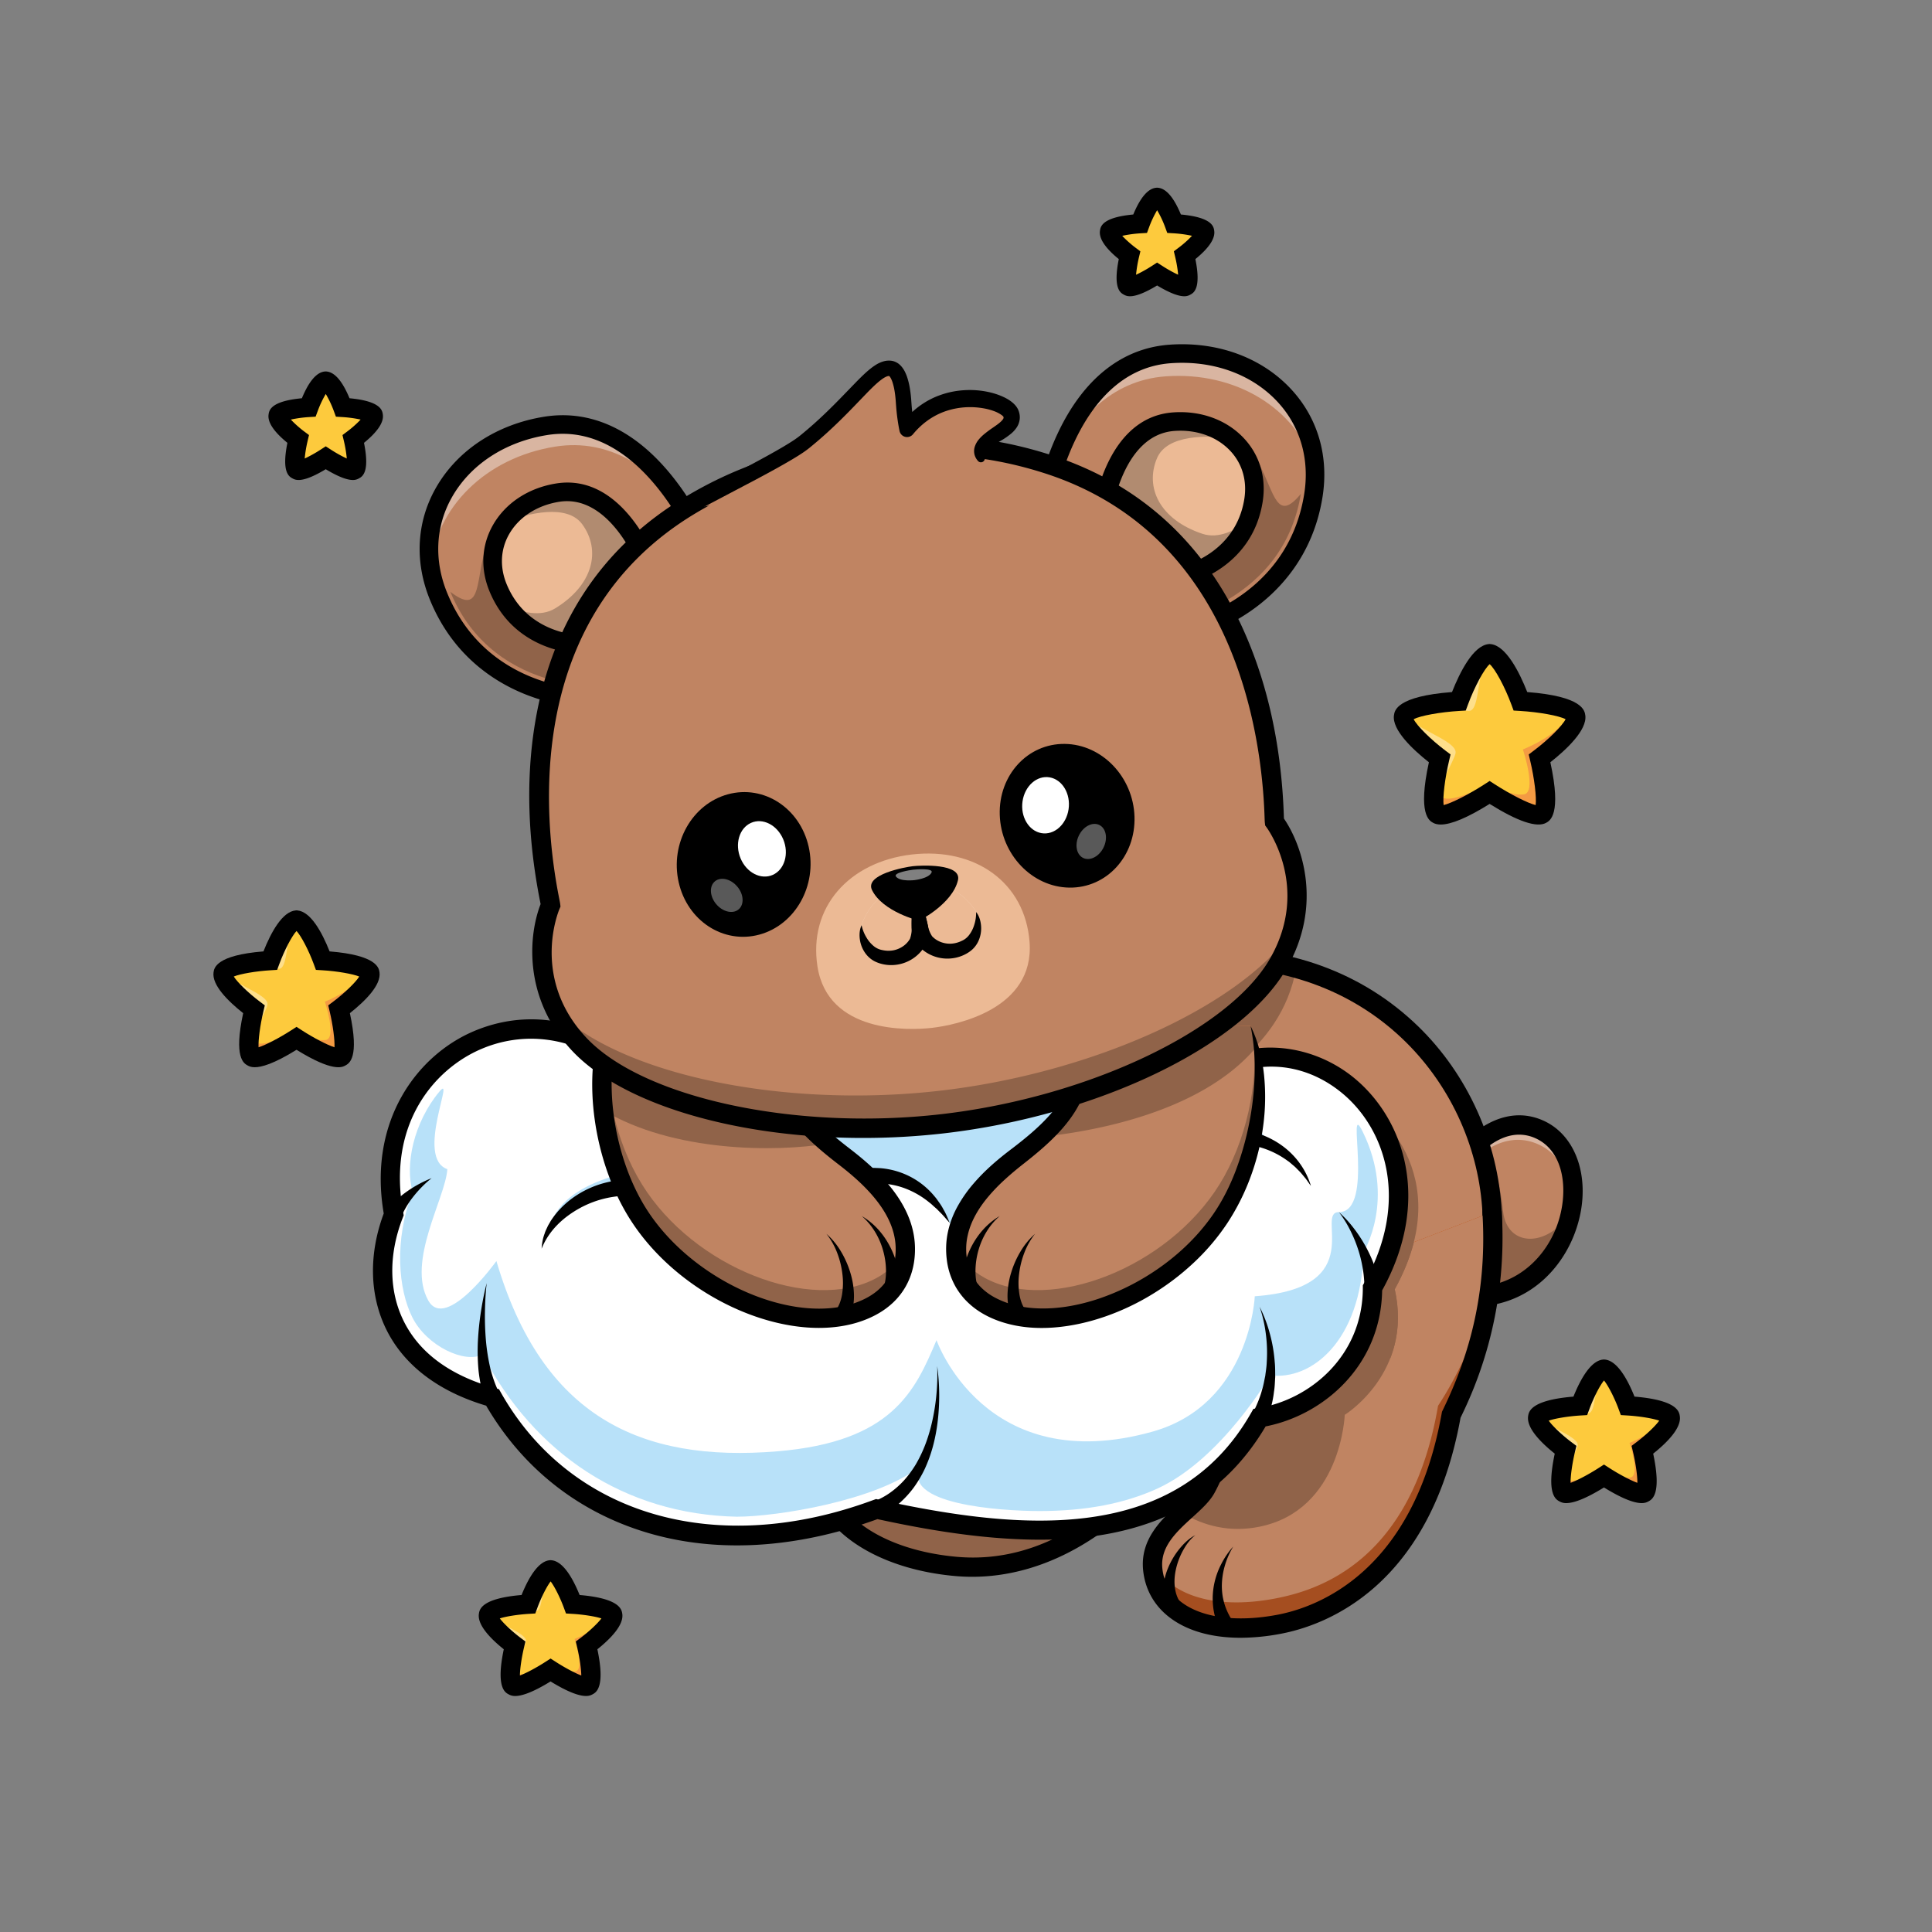 <svg id="Layer_1" data-name="Layer 1" xmlns="http://www.w3.org/2000/svg" viewBox="0 0 4000 4000"><rect x="0" y="0" width="4000" height="4000" fill="#808080" stroke="none"/><defs><style>.cls-1{fill:#906349;}.cls-2{fill:#c1612b;}.cls-3{fill:#c08462;}.cls-4{opacity:0.4;}.cls-5{fill:#fff;}.cls-6{fill:#a54e20;}.cls-7{fill:#b8e1f9;}.cls-8{fill:#f29ea8;}.cls-9{fill:#f8d8c2;}.cls-10{fill:#ecba95;}.cls-11{fill:#b18b70;}.cls-12{fill:#512717;}.cls-13{opacity:0.35;}.cls-14{opacity:0.5;}.cls-15{fill:#fdca3d;}.cls-16{fill:#f49b43;}</style></defs><path class="cls-1" d="M2654.63,2439.29c-79.77,455.62-353,832.8-675.84,803.77-224.92-20.22-342.88-163.58-247-293.24,90.16-122,228-69.89,228-69.89s135.37-190.18,228.34-386.22"/><path d="M2012.85,3264.59q-17.91,0-35.85-1.61c-138-12.41-247.14-72.2-284.82-156-24.73-55-16.39-115.06,23.48-169,79.69-107.82,194.75-91.41,235.85-81.19,30.45-44,140.29-206.75,218.47-371.6a20,20,0,0,1,36.15,17.14c-92.66,195.37-228.76,387.33-230.13,389.25l-8.94,12.57-14.43-5.46c-5-1.86-125-44.88-204.8,63.06-31.35,42.42-38,87-19.16,128.85,31.75,70.67,128.28,121.48,251.91,132.59,185.54,16.7,326.3-106.49,411.7-212.75,117.12-145.75,203.3-349.79,242.65-574.55a20,20,0,0,1,39.4,6.9c-40.49,231.29-129.59,441.79-250.87,592.71C2303.85,3184.28,2159.28,3264.59,2012.85,3264.59Z"/><path class="cls-2" d="M3027.17,2400.8s70.4-102.63,160-62.43c146,65.53,56.48,413.61-216.76,335.34-125.79-36,56.78-272.91,56.78-272.91"/><path class="cls-3" d="M3252.1,2509.64c-21.41,106.05-118.95,210.69-281.7,164.09-125.81-36,56.77-272.95,56.77-272.95a208.67,208.67,0,0,1,34.62-37.1c29.1-24.52,74.08-48.33,125.33-25.31,59.07,26.5,79.61,99.19,65,171.27"/><g class="cls-4"><path class="cls-5" d="M3254.39,2496.31c0-55.86-22.59-106-69.51-127.07-51.26-23-96.24.79-125.34,25.31a209.53,209.53,0,0,0-34.62,37.1s-82.91,107.6-98.52,188.82c-5.83-81.34,100.77-219.69,100.77-219.69a209.13,209.13,0,0,1,34.62-37.1c29.1-24.52,74.08-48.33,125.34-25.31,55.43,24.88,76.91,90.4,67.26,157.94"/></g><path class="cls-1" d="M3252.1,2509.64c-21.41,106.05-118.95,210.69-281.7,164.09-125.81-36,56.77-272.95,56.77-272.95a208.67,208.67,0,0,1,34.62-37.1c20.3,23.46,42.5,66.2,50.15,143.4,7.45,75.18,91.78,77.59,140.16,2.56"/><path d="M3048,2705.34c-25.53,0-53.21-3.84-83.08-12.4-34.73-10-48.68-32.28-54.26-49.26C2883,2559.57,2996.28,2408.18,3011,2389c27.86-40.31,101.76-106,184.33-68.91,73.59,33,101.89,132.33,65.83,231C3232.89,2628.46,3162,2705.34,3048,2705.34Zm97.21-356.15c-57.56,0-101,62.18-101.51,62.93l-.65.89c-45,58.46-110.44,169.39-94.39,218.18,2.41,7.34,7.87,17.74,27.28,23.3,136.9,39.21,219-38.58,247.69-117.12,24.47-66.94,17.14-153-44.63-180.75A81.81,81.81,0,0,0,3145.17,2349.19Zm-118,51.61h0Z"/><path class="cls-2" d="M2490.88,1982.94c366.23-12.25,584.55,253.78,598.29,526.65,9.1,180.84-67,143.4-150.36,260.24C2564,3050,2200.57,2981,2133.52,2654.31c-174.32-298-33.18-658.31,357.36-671.37"/><path class="cls-2" d="M2938.82,2769.81C2564,3049.93,2200.56,2981,2133.54,2654.29c-32.17-55-53.62-112.09-64.7-168.74-49.05-250.4,103.57-492,422-502.61,69.75-2.32,134.14,5.44,192.76,21.41,249.21,67.93,394.38,284.34,405.5,505.25,9.11,180.85-67,143.39-150.33,260.21"/><path class="cls-3" d="M2938.82,2769.81q-30.22,22.59-60.32,42.19c-216.77,141.18-424.51,166-567.15,92.45-89.5-46.12-153.37-131-177.81-250.16-32.17-55-53.62-112.09-64.7-168.74-49.05-250.4,103.57-492,422-502.61,69.75-2.32,134.14,5.44,192.76,21.41,249.21,67.93,394.38,284.34,405.5,505.25,9.11,180.85-67,143.39-150.33,260.21"/><path class="cls-1" d="M2683.65,2004.35c-31.38,176-198.48,251.71-281.23,292.12l-333.58,189.08c-49.05-250.4,103.57-492,422.06-502.61,69.74-2.32,134.13,5.44,192.75,21.41"/><path d="M2489.26,2964.75c-53.87,0-104.54-8.71-150.2-26.07-116.29-44.2-195.9-142.55-224.45-277.12-91.61-158.51-99.94-336.95-22.16-478,75.12-136.22,216.39-214.58,397.76-220.65,176.37-6,330.64,50.14,445.93,162,102.69,99.68,165.75,239.49,173,383.59,6.19,123-25.62,154.74-78,196.27-23,18.25-49.13,38.93-76,76.58l-1.81,2.54-2.5,1.87c-109.49,81.82-220,136.49-328.5,162.48C2576.55,2959.29,2531.9,2964.75,2489.26,2964.75Zm2.29-961.82h0c-166.73,5.58-296,76.6-364.08,200-71.36,129.4-62.64,294.36,23.32,441.3l1.66,2.84.66,3.23c25.48,124.12,94.69,210.92,200.16,251,41.33,15.71,86.76,23.4,135,23.41,133.18,0,287.62-58.68,436.15-169.06,29.52-40.65,58.49-63.61,81.87-82.13,44.11-35,68.41-54.2,62.94-162.91C3056.35,2255.57,2849.63,1991.15,2491.55,2002.93Z"/><path class="cls-2" d="M3089.17,2509.59c13,207-51.8,352.1-84.45,419.52-60.42,338.94-265.67,416.73-357,433.9-146.66,27.56-251.47-19.91-261.09-114-8.35-81.76,85.14-122.84,109.85-166.83,40.19-71.51,85.57-254.1,78.56-374.86Z"/><path class="cls-2" d="M3089.17,2509.59c13,207-51.8,352.1-84.45,419.52-60.42,338.94-265.67,416.73-357,433.9-146.66,27.56-251.47-19.91-261.09-114-8.35-81.76,85.14-122.84,109.85-166.83,40.19-71.51,85.57-254.1,78.56-374.86Z"/><path class="cls-2" d="M3089.17,2509.59c13,207-51.8,352.1-84.45,419.52-60.42,338.94-265.67,416.73-357,433.9-146.66,27.56-251.47-19.91-261.09-114-8.35-81.76,85.14-122.84,109.85-166.83,40.19-71.51,85.57-254.1,78.56-374.86Z"/><path class="cls-3" d="M3004.7,2929.09c-60.4,338.95-265.65,416.74-357,433.93-146.63,27.55-251.46-19.91-261.09-114-5.2-51,29.18-86.15,61.82-116.07,19.68-18.06,38.72-34.19,48-50.74,40.21-71.53,85.59-254.11,78.57-374.87l352.12-135.47,162-62.29c13,207-51.77,352.11-84.45,419.49"/><path class="cls-1" d="M2887.64,2669.31c38.52,172.65-103.49,259.94-103.49,259.94s-6.9,197.13-176.43,231.63c-61.7,12.54-115-1.81-159.28-27.91,19.67-18.06,38.71-34.19,48-50.74,40.22-71.53,85.6-254.11,78.58-374.87l352.12-135.47c-7.65,30.36-20.39,62.89-39.51,97.42"/><path class="cls-1" d="M2887.64,2669.31c12.7,56.86,5.8,104.45-9.14,142.69-216.77,141.18-424.51,166-567.15,92.45l39.11-95.45s438.65-544,447.49-540.14c49.6,21.37,221.77,161.73,89.69,400.45"/><path class="cls-6" d="M3084.1,2669.31c-15.84,122.82-55.9,211.37-79.4,259.78-60.4,338.95-265.65,416.74-357,433.93-146.63,27.56-251.46-19.91-261.09-114a95.45,95.45,0,0,1-.15-18.41c29.37,70.49,125.13,103.1,252.37,79.16,91.34-17.19,283.31-76.95,338.51-399.27,42.14-64.26,80.63-147.76,106.76-241.21"/><path d="M2568.47,3390.84c-59.07,0-109.22-13.9-145.46-41-32.71-24.44-52.18-58.6-56.28-98.79-6.63-64.89,39-106.32,75.61-139.62,15.5-14.09,30.15-27.39,36.7-39.05,39.88-71,82.69-249.13,76-363.9a20,20,0,1,1,39.93-2.32c7.16,123.28-37.71,308.63-81.08,385.82-9.73,17.31-26.7,32.73-44.67,49.06-33.09,30.06-67.29,61.14-62.72,105.94,3,29.17,16.59,53,40.43,70.81,42.52,31.77,114.35,41.08,197.07,25.54,82.92-15.59,282.13-87.49,341-417.76l.48-2.72,1.21-2.49c41.13-84.93,94.44-219.79,82.49-409.54a20,20,0,0,1,39.92-2.52c13.77,218.72-59.24,373.34-85.21,427-63.88,352.49-281.67,430.24-372.52,447.32A451.22,451.22,0,0,1,2568.47,3390.84Z"/><path class="cls-5" d="M1815.25,3124.41c-355.29,131.5-654.47,17.74-795.43-231.11-223.39-62.62-259.88-237.15-204.68-379-64.4-349.58,336.59-531.76,550.59-233.6,0,0,710.69-249.66,1094.79-25,233.45-201.07,566.43,82.8,381.12,410.63,0,153.82-119.59,250.42-233.92,268.81-159.29,279.7-484.83,256.59-792.47,189.25"/><path class="cls-5" d="M2841.63,2666.36c0,153.8-119.57,250.39-233.91,268.81-159.28,279.69-484.83,256.58-792.47,189.24-355.31,131.49-654.48,17.74-795.42-231.11-223.39-62.62-259.9-237.15-204.7-379-58.44-317.19,266.28-496.53,486.79-304.37a411.31,411.31,0,0,1,63.83,70.77s710.66-249.65,1094.79-25c24.16-20.82,49.4-36.44,75-47.36,221.82-94.46,472.17,164.1,306.07,458"/><path class="cls-7" d="M2662.44,2389.9c-127.63-53-410.86,231.16-410.86,231.16s-175.25,22.71-285.33-89.26c-166.77-169.62-423,32.88-423,32.88L1140,2541.54s2.71-74.48,147-110.95c6.74-23.5-36.51-131.13,15-220.67a411.31,411.31,0,0,1,63.83,70.77s710.66-249.64,1094.79-25c24.17-20.81,49.4-36.42,75-47.35,49.08,53.15,47.7,137.72,126.87,181.52"/><path class="cls-7" d="M1526.07,3140.21c-233.5-4.83-420.32-131.39-526.92-336-35.51,19.55-115.32-16.43-145.61-77.07-28.61-57.28-38.4-158.66.86-259.59-16.42-55.3,1.82-143.26,55.34-207.54,34-40.87-50.58,137,16.45,160.63-3.84,59.55-84.77,191.21-39.43,272,36.31,64.73,141-81.8,141-81.8,94.62,321.32,297.34,417.59,581.92,393.93,237.26-19.72,284.67-124.1,329.27-230.09,0,0,100.09,286.6,447.2,189.35,202.31-56.68,211.76-280.26,211.76-280.26,240.24-17.23,123.08-174.23,174.13-174.23,75.86,0,12.89-240.29,49.17-166.71,69.44,140.85,2,249.23,2,249.23-5.31,186-109,266.17-193.16,255.38,0,0-100.68,173.92-234.19,234.65-67.55,30.71-147,46.34-243.6,46.34-81.17,0-288.76-13.93-246.2-93.21-90.8,72.39-299.27,104.93-380,104.94"/><path d="M1525.81,3199.56c-67.9,0-133.23-9.64-194.66-29-138.58-43.66-250.67-133.57-324.64-260.28C908.14,2881,837,2827,800.38,2753.71c-35.46-71-37.5-156.5-5.9-241.37-32.9-191.77,69.32-327.48,186.24-377.24,137.94-58.7,290.52-10.77,392.41,122,46.62-15.29,204-64.2,392.95-92.94,296.65-45.12,529.47-22.45,692.34,67.35,121.08-95.89,259.51-70,345.09.25,103.46,84.9,161,253.45,58.09,439.87-2.63,155.85-121.15,258.1-241.24,281.58-76.2,128.68-190.88,202.8-350.3,226.49-155.42,23.09-332-8.18-453.39-34.52C1717.17,3181.37,1619.07,3199.56,1525.81,3199.56Zm-426.33-1049a262.21,262.21,0,0,0-103.1,21.3c-95.81,40.78-195.62,154-161.58,338.76l1,5.59-2.06,5.29c-29.54,75.95-28.69,152.05,2.39,214.3,32.84,65.75,96.45,112.25,189.05,138.21l7.94,2.22,4.07,7.18c144.39,254.91,447.06,342.14,771.09,222.2l5.49-2,5.73,1.25c293.93,64.35,615.37,93.33,770.81-179.6l4.74-8.33,9.46-1.52c107.89-17.36,217.1-108.49,217.1-249.07v-5.26l2.59-4.58c95-168,45.27-318.84-46.1-393.81-91.8-75.33-211.34-72.11-304.55,8.17l-10.82,9.32-12.33-7.21c-371.63-217.39-1071,24.12-1078.07,26.58l-14.14,5-8.74-12.17C1283.63,2200.61,1192.21,2150.6,1099.48,2150.6Z"/><path class="cls-5" d="M1121.35,2585.22c24.64-121.54,264.16-217.36,380.9,18.13"/><path d="M1121.35,2585.22c.67-10.41,2.34-21.21,6.26-31.27,1.51-5.26,4.15-10,6.34-15,1.15-2.48,2.65-4.73,4-7.12s2.65-4.82,4.27-7c12.16-18.2,28.14-33.89,46.23-46.57A201.08,201.08,0,0,1,1315,2442.82l8.42.59,8.36,1.24,8.35,1.28,8.22,1.94,8.19,2.05,8,2.68,8,2.7,7.71,3.37a203.75,203.75,0,0,1,55.44,36.4c32.28,30,54.11,68.29,66.57,108.28-12.91-16.67-24.78-33.45-38.92-48.12-13.83-14.77-28.25-28.65-44.25-40-31.73-22.92-68.28-37-106.16-39.28a209.27,209.27,0,0,0-110.84,24.46c-34,18.37-65,45.65-80.73,84.8"/><path class="cls-5" d="M1609.63,2603.36c13.42-139.68,247.67-261.72,356.63-71.57"/><path d="M1609.63,2603.36c-1.57-20.22,2.7-41.12,10.56-60.47a188.29,188.29,0,0,1,33.58-53.09A218.26,218.26,0,0,1,1761.23,2424c5.25-1.23,10.56-2.24,15.83-3.34l16.1-2.1c5.44-.21,10.86-.48,16.28-.58,5.44.27,10.88.32,16.29.85a163.4,163.4,0,0,1,61.92,19,161.18,161.18,0,0,1,48.53,40.66,62.28,62.28,0,0,1,4.75,6.19l4.48,6.34a105.52,105.52,0,0,1,8,13.16c5.28,8.77,9,18.33,12.8,27.65-7-7.46-13-15.31-20.18-22.13l-5.13-5.26c-1.66-1.79-3.62-3.29-5.41-4.94-3.73-3.14-7-6.68-10.93-9.49a177.72,177.72,0,0,0-48.15-28.56c-34.14-13.57-71.6-14.44-107-5.25s-69,27.34-97.27,52.05-51.43,56.21-62.56,95.15"/><path class="cls-5" d="M2259.53,2564.68c85-225.78,371.55-286.62,454.64-109.29"/><path d="M2259.53,2564.68c11.08-48.15,35.48-94.17,70-131.62s78.7-66.72,127.88-82.87c3.08-1,6.12-2.08,9.24-3l9.41-2.43c3.15-.76,6.25-1.71,9.44-2.32l9.56-1.81c6.36-1.31,12.85-1.94,19.31-2.65a188.79,188.79,0,0,1,19.48-1.21c26-.47,52.45,2.95,77.05,12.13,24.59,9,47.28,23.27,65.17,41.8a158.83,158.83,0,0,1,38.1,64.64c-3.73-5-7.14-10.07-10.74-15-4-4.65-7.66-9.42-11.68-13.84l-6.35-6.35a67.81,67.81,0,0,0-6.42-6.15l-6.74-5.73-3.34-2.84-3.62-2.51a180.41,180.41,0,0,0-62.13-29.11c-22.1-5.72-45.16-7.15-68-5.6-5.7.59-11.42.71-17.08,1.74-5.68.82-11.37,1.52-17,2.89l-8.45,1.71c-2.82.56-5.57,1.46-8.36,2.17l-8.34,2.24c-2.78.78-5.48,1.83-8.22,2.7-43.9,14.42-84.7,38.64-119.93,69.83-35.41,31.25-64.31,69.91-88.3,113.1"/><path d="M2553.45,3201.72a161.4,161.4,0,0,0-17.66,40.26,153.29,153.29,0,0,0-6.09,42.29,142.73,142.73,0,0,0,1.73,20.76,137.83,137.83,0,0,0,5,19.85,139.48,139.48,0,0,0,18.55,35.68l-28.82,16.54a168.7,168.7,0,0,1-14-46.68,161.14,161.14,0,0,1-1.39-24.08,156.26,156.26,0,0,1,17.37-67.41,165.58,165.58,0,0,1,25.38-37.21"/><path d="M2474.72,3178.49c-11.61,9-19.78,21.15-26.5,33.62a148.15,148.15,0,0,0-14.14,39.51c-2.72,13.49-3.26,27.16-.88,39.73a72,72,0,0,0,15,32.94l-27.88,18.07a101.23,101.23,0,0,1-12-49.16c.14-16.51,4-32.15,9.85-46.46a161,161,0,0,1,23.08-39.2c9.43-11.58,20.27-22.42,33.44-29.05"/><path d="M1007.7,2656.15c-2.32,20-3.35,40-3.67,60a584.3,584.3,0,0,0,2.06,59.57,416.8,416.8,0,0,0,9.25,57.93c4.76,18.7,11.09,36.7,19.61,52.83l.14.27a16.67,16.67,0,1,1-29.48,15.56,19.39,19.39,0,0,1-.92-2.1c-7.51-20.69-11.59-41.62-13.91-62.38a436.34,436.34,0,0,1-1.3-61.79,597.79,597.79,0,0,1,6.27-60.59c3.1-20,6.9-39.8,12-59.26"/><path d="M1940.43,2828.71a453.92,453.92,0,0,1,3.41,85.7c-1.6,28.7-5.72,57.52-13.87,85.66a297.25,297.25,0,0,1-15.44,41.39,247,247,0,0,1-22.92,38.63,211,211,0,0,1-31.06,33.5c-11.65,10.11-24.72,18.47-38.32,25.89a16.64,16.64,0,1,1-16-29.21c.45-.24.91-.47,1.37-.67l.61-.26c11.93-5.13,23.66-11,34.36-18.64a183.84,183.84,0,0,0,29.63-26.31,224,224,0,0,0,23.92-32.63,278.1,278.1,0,0,0,18.08-37.07c10.28-25.77,17-53.22,21.33-81.11a450.23,450.23,0,0,0,4.85-84.87"/><path d="M2607.72,2705.18a285.82,285.82,0,0,1,21.24,55.59,310.12,310.12,0,0,1,10.26,59.41c1.09,10.11.8,20.28,1,30.53-.73,10.17-.82,20.52-2.58,30.68-2.26,20.58-8.08,40.62-14.7,60.52a16.68,16.68,0,1,1-30.83-12.55l.47-.94c8.15-16.54,16-33.67,20.63-52,2.94-9,4.29-18.36,6.33-27.67,1.16-9.42,2.8-18.89,3.11-28.48a297.4,297.4,0,0,0-1.8-57.92,281.27,281.27,0,0,0-13.09-57.22"/><path d="M2772,2509.59a228.28,228.28,0,0,1,30,32.27,292.08,292.08,0,0,1,43.55,78.47c5.47,14.26,9.25,29.15,12.58,44.26a16.71,16.71,0,1,1-32.63,7.2,17.47,17.47,0,0,1-.39-3l0-.65c-.4-13.7-1.14-27.6-3.61-41.32a262.1,262.1,0,0,0-10-41,269.27,269.27,0,0,0-16.46-39.52,224.42,224.42,0,0,0-23-36.74"/><path d="M893.66,2439.29a217.05,217.05,0,0,0-20.45,18.37A234.93,234.93,0,0,0,855.36,2478a188.44,188.44,0,0,0-14.84,21.8,158.07,158.07,0,0,0-11,22.87l-.11.27a16.82,16.82,0,0,1-31.17-12.65,17.27,17.27,0,0,1,2.55-4.31,187.09,187.09,0,0,1,20.49-22A207.34,207.34,0,0,1,844,2465.84,248.7,248.7,0,0,1,868.25,2451a219.38,219.38,0,0,1,25.41-11.7"/><path class="cls-2" d="M2589.16,2124.06c37.18,105.13,18.18,269.14-54.35,386.14-107.27,173-350.23,267.13-485.47,194.06-45.27-24.46-71.48-67.23-69.64-123.23,2.68-82.06,73.4-145.61,126.75-186.65,102.26-78.66,151.5-142.31,128-263.88"/><path class="cls-3" d="M2534.81,2510.19c-107.27,173-350.21,267.14-485.46,194.07-45.26-24.46-71.48-67.24-69.68-123.23,2.71-82,73.42-145.63,126.79-186.65,18-13.86,34.37-27.21,49-40.59,68.39-62.26,98.43-123.14,79-223.29l354.71-6.44a294.18,294.18,0,0,1,11.72,44.11c19.56,103.19-3,240.37-66.08,342"/><path class="cls-1" d="M2600.89,2168.17c-114,135.67-339.36,174.72-445.47,185.62,68.39-62.26,98.43-123.14,79-223.29l354.71-6.44a295.06,295.06,0,0,1,11.72,44.11"/><path class="cls-1" d="M2534.81,2510.19c-107.27,173-350.21,267.14-485.46,194.07-45.18-24.42-71.35-67.07-69.68-122.89,11.28,27.72,31.93,49.69,59.81,64.75,135.21,73.07,378.19-21.07,485.46-194.07,55.78-90,79.89-207.76,71.14-305.21,27.34,105,6.18,254.53-61.27,363.35"/><path d="M2589.16,2124.06c15.62,31.35,24.18,66.4,27.89,101.61a450.4,450.4,0,0,1-1.88,106.39,486.3,486.3,0,0,1-25.7,103.76,467.76,467.76,0,0,1-48.25,96.27,462.09,462.09,0,0,1-69.77,82.27,523.56,523.56,0,0,1-85.68,65.13,503.75,503.75,0,0,1-97.45,46.17c-34.11,11.83-69.78,20-106.43,22.78s-74.45-.06-110.7-12.33c-18-6.15-35.55-14.57-51.67-26.41a159.58,159.58,0,0,1-22.34-20,154.31,154.31,0,0,1-18-24.42,150.13,150.13,0,0,1-18.9-56.82,177.62,177.62,0,0,1-1.29-29.38,166.38,166.38,0,0,1,3.75-29.3,194,194,0,0,1,20.83-53.93,276.79,276.79,0,0,1,32.35-45.74c24-28,51.82-51.36,79.95-72.54,27-20.67,53.19-42.17,75.07-66.36s38.84-51.32,46.3-81.72a188.12,188.12,0,0,0,5.55-47.06,291.76,291.76,0,0,0-4.69-48.76v-.07a16.62,16.62,0,0,1,32.64-6.23,325.25,325.25,0,0,1,6.74,54.45,234.82,234.82,0,0,1-.77,28,198.89,198.89,0,0,1-12.77,55.36,197.37,197.37,0,0,1-12.1,25.78c-9.12,16.6-20.34,31.64-32.36,45.52-24.3,27.61-51.79,50.56-79.46,72.34-13.49,10.54-26.34,21.19-38.65,32.43a372.5,372.5,0,0,0-34.39,35.31c-21,24.68-37.39,52.53-43.63,82a125.58,125.58,0,0,0-2.89,22.19,137.75,137.75,0,0,0,1,22.49,108.82,108.82,0,0,0,13.52,41.22,115.22,115.22,0,0,0,12.77,17.42,119.14,119.14,0,0,0,16.31,14.62c11.79,8.77,25.85,15.59,40.52,20.78,29.46,10.31,62.08,13.23,94.53,11.12s65.08-9.24,96.51-19.85a490,490,0,0,0,90.63-41.65c57.45-33.86,108.74-79.22,146.28-134.06,18.73-27.36,33.77-57.42,45.73-88.71a610.44,610.44,0,0,0,27.71-96.89,603.22,603.22,0,0,0,11.62-100.76c.93-34-1.28-68.19-8.41-102.4"/><path d="M1993.2,2676.42c-2.89-17.62-1.4-33.67,1.67-49.15a180.64,180.64,0,0,1,15.17-43.85,167.41,167.41,0,0,1,25.43-37.63,143.61,143.61,0,0,1,34.33-28.05c-22.18,19.27-36.84,44.88-44.27,71.68a160.19,160.19,0,0,0-5.91,40.72c-.17,13.42,1.6,27,5.68,37.69Z"/><path d="M2099.18,2735.37c-10.5-17.27-13.15-35.43-13.24-52.29a169.19,169.19,0,0,1,7.71-48.68,194.24,194.24,0,0,1,19.45-43.71,151.81,151.81,0,0,1,29.82-36.12,147.41,147.41,0,0,0-22.37,39.8,181.8,181.8,0,0,0-10.65,43.48,148.39,148.39,0,0,0,.88,43.21c2.42,13.69,7.66,26.5,15.1,34.53Z"/><path class="cls-2" d="M1264.84,2124.06c-37.18,105.13-18.17,269.14,54.36,386.14,107.26,173,350.23,267.13,485.47,194.06,45.27-24.46,71.47-67.23,69.64-123.23-2.68-82.06-73.4-145.61-126.75-186.65-102.27-78.66-151.5-142.31-128-263.88"/><path class="cls-3" d="M1804.65,2704.26c-135.2,73.07-378.19-21-485.46-194.07-38.74-62.44-62.17-138.3-70-211.45-6.82-63.89-1.72-125.68,15.62-174.68l354.72,6.44c-20.77,107.48,15.32,169.7,94.66,237.06q15.57,13.2,33.33,26.82c53.38,41,124.09,104.61,126.79,186.65,1.81,56-24.37,98.77-69.68,123.23"/><path class="cls-1" d="M1714.2,2367.56c-107.82,18.37-321,17.81-465-68.82-6.82-63.89-1.71-125.68,15.62-174.68l354.72,6.44c-20.77,107.48,15.32,169.7,94.65,237.06"/><path class="cls-1" d="M1319.2,2510.19c107.26,173,350.21,267.14,485.45,194.07,45.19-24.42,71.36-67.07,69.68-122.89-11.28,27.72-31.92,49.69-59.81,64.75-135.2,73.07-378.19-21.07-485.45-194.07-55.79-90-79.9-207.76-71.15-305.21-27.33,105-6.17,254.53,61.28,363.35"/><path d="M1695.53,2749.29c-139.86,0-307.85-90.67-393.33-228.56-73.37-118.35-97-288-56.21-403.34a20,20,0,0,1,37.71,13.34c-36.5,103.18-13.92,261.78,52.5,368.93,77.46,125,233.8,209.73,359.5,209.74,36.67,0,70.71-7.21,99.46-22.74,40.24-21.73,60.7-58,59.16-105-2.4-73.51-69-133.06-119-171.46C1628,2327.61,1574.55,2258,1599.91,2126.71a20,20,0,1,1,39.27,7.58c-21.67,112.16,21.62,168.12,120.57,244.24,56.35,43.34,131.6,111.42,134.55,201.85,2,62.22-26.42,112.47-80.13,141.48C1779.53,2740.57,1738.87,2749.28,1695.53,2749.29Z"/><path d="M1828.71,2667.83c4.07-10.73,5.84-24.27,5.67-37.69a159.75,159.75,0,0,0-5.91-40.72c-7.42-26.8-22.08-52.41-44.26-71.68a144,144,0,0,1,34.33,28.05,167.74,167.74,0,0,1,25.43,37.63,181.06,181.06,0,0,1,15.17,43.85c3.06,15.48,4.56,31.53,1.67,49.14Z"/><path d="M1728.13,2715.59c7.44-8,12.68-20.84,15.1-34.53a148.75,148.75,0,0,0,.88-43.21,181.8,181.8,0,0,0-10.65-43.48,147.71,147.71,0,0,0-22.38-39.8,151.62,151.62,0,0,1,29.83,36.12,194.69,194.69,0,0,1,19.45,43.71,169.19,169.19,0,0,1,7.71,48.68c-.09,16.86-2.74,35-13.24,52.29Z"/><path class="cls-3" d="M1463.19,1146.78l-241.86,299.9s-126.07.83-226.27-87.69c-33.85-29.89-64.79-70-86.89-123.84-68-165.51,43.88-325,221.66-353.42,84.31-13.47,152.88,22.06,205.42,71.13v0c84.91,79.31,127.93,193.87,127.93,193.87"/><path class="cls-1" d="M1209.3,1419.93c-32.1-2.47-122.94-15.19-196.92-80.55-34.47-30.44-61.39-68.85-80-114.17C1055.55,1320.05,897.1,985.76,1226,1030c3,.41-16.71,390-16.71,390"/><g class="cls-4"><path class="cls-5" d="M1410.66,1045.31c-59.67-72.92-147-138.89-261.37-120.61-143.81,23-247.41,126.15-258,251.67-23.54-142.91,81.91-269.59,238.5-294.64,133.37-21.35,227.35,80.1,280.83,163.58"/></g><path d="M1221.13,1465.89c-5.19,0-62.4-.63-130.56-27.2-65-25.32-152.4-79.91-200.18-196.22C858.15,1164,862.15,1082,901.66,1011.54c44.14-78.71,126.19-132.93,225.12-148.77,97.49-15.58,190,28.09,267.52,126.34,57,72.19,85.69,147.72,86.89,150.89a19.22,19.22,0,0,1-36,13.53h0c-1.07-2.85-110-285.17-312.34-252.8-87.26,14-159.31,61.21-197.67,129.61-33.64,60-36.93,130.15-9.24,197.53,81.34,198,286.67,199.75,295.27,199.58h.06a19.22,19.22,0,0,1,.16,38.43Z"/><path class="cls-8" d="M1340.08,1167.45s-62.8-167.16-185.57-147.51c-99,15.84-161.23,104.58-123.38,196.73,48.71,118.54,174.31,117.72,174.31,117.72"/><path class="cls-9" d="M1340.09,1167.47,1227.45,1307.1l-22,27.29s-125.61.8-174.31-117.74c-37.84-92.13,24.43-180.88,123.4-196.73,34.88-5.57,64.91,3.91,90,20.38,63.37,41.43,95.55,127.17,95.55,127.17"/><path class="cls-10" d="M1340.11,1167.48l-112.68,139.63-22,27.29s-97,.63-153.5-79.62a193.85,193.85,0,0,1-20.8-38.11c-20.74-50.59-11.36-100.16,17.73-137.21,23.88-30.44,61-52.41,105.66-59.56,34.91-5.56,64.92,3.93,90,20.39,63.36,41.42,95.57,127.19,95.57,127.19"/><path class="cls-11" d="M1340.11,1167.48l-112.68,139.63-22,27.29s-97,.63-153.5-79.62c28.43,12.87,67.28,23.32,97.58,4.74,79.27-48.63,95-120.39,56.07-173.93-31.85-43.72-113.5-21.82-156.72-6.13,23.88-30.44,61-52.41,105.66-59.56,34.91-5.56,64.92,3.93,90,20.39,63.36,41.42,95.57,127.19,95.57,127.19"/><path d="M1205.29,1353.61c-8.75,0-139.57-2.21-191.94-129.64-19-46.14-16.56-94.43,6.74-136,25.85-46.09,73.74-77.82,131.38-87,136.67-21.92,203.81,152.31,206.61,159.73a19.22,19.22,0,0,1-36,13.53c-.78-2.06-59-152.18-164.54-135.3-46,7.36-83.87,32.1-103.94,67.89-17.43,31.08-19.1,67.5-4.7,102.55,43,104.55,151.59,105.81,156.44,105.81h0a19.22,19.22,0,0,1,.18,38.44Z"/><path class="cls-3" d="M2158.49,1066.73l303.69,237.08s123-27.84,200.43-136.82c26.16-36.8,47.17-82.93,56.47-140.34C2747.71,850,2602.5,720.17,2422.9,732.85c-85.16,6-143.87,56.23-183.88,116v0c-64.67,96.54-80.54,217.88-80.54,217.88"/><path class="cls-1" d="M2467.82,1275c30.71-9.71,116.27-42.73,173.46-123.2,26.65-37.47,44.14-81,52-129.37-98.41,120.36-20.08-241.2-330.34-123.4-2.86,1.09,104.9,376,104.9,376"/><g class="cls-4"><path class="cls-5" d="M2186.6,956c41.53-84.57,111.54-168.66,227.12-176.85,145.27-10.27,269.61,66.62,308.41,186.46-9.56-144.52-141.05-243.92-299.23-232.73-134.73,9.52-203.19,129.68-236.3,223.12"/></g><path d="M2462.19,1323a19.22,19.22,0,0,1-4.23-38c8.44-1.94,207.93-50.15,242.15-261.46,11.65-71.91-7.49-139.48-53.9-190.26-52.9-57.89-133.79-87.52-221.94-81.29-204.41,14.45-246.33,314.15-246.73,317.17a19.22,19.22,0,0,1-38.11-5c.44-3.37,11.24-83.45,50.32-166.69,53.19-113.31,133.35-176.87,231.81-183.83,100-7.07,192.16,27.09,253,93.7,54.49,59.63,77,138.59,63.47,222.34-20.11,124.12-92.86,197.16-150.35,236.57-61.94,42.47-118.87,55.69-121.26,56.23A19.53,19.53,0,0,1,2462.19,1323Z"/><path class="cls-8" d="M2283.08,1058.88s23.17-177.07,147.19-185.83c100-7.06,180.79,65.2,164.86,163.54-20.49,126.51-143,154.26-143,154.26"/><path class="cls-9" d="M2283.08,1058.9l141.42,110.38,27.64,21.57s122.51-27.77,143-154.28c15.92-98.32-64.9-170.59-164.88-163.54-35.23,2.51-62.32,18.56-83,40.31-52.3,54.75-64.15,145.56-64.15,145.56"/><path class="cls-10" d="M2283.06,1058.92l141.47,110.36,27.62,21.57s94.57-21.42,131.4-112.42a194.57,194.57,0,0,0,11.6-41.84c8.7-54-11.71-100.12-48.45-129.59-30.18-24.22-71.34-37.16-116.44-34-35.25,2.53-62.32,18.59-83,40.32-52.28,54.74-64.16,145.59-64.16,145.59"/><path class="cls-11" d="M2283.06,1058.92l141.47,110.36,27.62,21.57s94.57-21.42,131.4-112.42c-24.76,19-60.22,38-93.94,26.79-88.26-29.34-119.9-95.65-94.14-156.63,21.08-49.82,105.57-47,151.23-41.59-30.18-24.22-71.34-37.16-116.44-34-35.25,2.53-62.32,18.59-83,40.32-52.28,54.74-64.16,145.59-64.16,145.59"/><path d="M2452.12,1210.07a19.22,19.22,0,0,1-4.22-38c4.43-1,110.16-26.88,128.26-138.58,6.06-37.41-3.85-72.49-27.88-98.8-27.68-30.29-70.21-45.77-116.65-42.49-107.12,7.56-129.28,167.53-129.49,169.14a19.22,19.22,0,1,1-38.11-5c1-7.87,26.79-192.76,164.89-202.51,58.22-4.1,112.09,15.9,147.73,54.91,32.13,35.16,45.43,81.63,37.45,130.87-22.31,137.74-152.2,168.68-157.71,169.93A19,19,0,0,1,2452.12,1210.07Z"/><path class="cls-3" d="M1790.34,927.9c119.51-12.41,242.44-10.84,378,32.63,480.88,154.2,467.14,713.34,470.31,740.88,26.34,36,85.56,157.64,8.43,292.68-91.65,160.49-393.72,297.68-695.73,332.46s-627.36-30.19-753.08-165.64c-105.8-114-75.76-245.85-58.31-286.95-3.17-27.54-143.62-568.92,289.63-828.37C1551.76,972.44,1671.12,943,1790.34,927.9"/><path class="cls-1" d="M2674.46,1930.22a295.8,295.8,0,0,1-27.34,63.89c-91.66,160.48-393.73,297.67-695.75,332.45s-627.37-30.18-753.06-165.64a291.86,291.86,0,0,1-47.37-67.75c143,136.64,481.05,201.2,795.54,165,305.86-35.21,611.84-168.3,728-327.94"/><path d="M1786.6,2356c-259.82,0-498.51-68.89-603-181.43-101.46-109.32-89.05-239-64.33-302.77-.32-1.63-.69-3.51-1.06-5.36-24.85-125.52-29.09-245.27-12.59-355.92,32-214.35,137.5-376.53,313.69-482,108-64.68,221.65-101.8,368.48-120.37l.45,0c147.19-15.29,266.3-5,386.2,33.48,195.56,62.71,335.2,196.66,415,398.15,41.21,104,64.3,221.58,68.62,349.46.06,1.89.13,3.8.19,5.45,38.57,56.51,80.13,179.93,6.16,309.46-92.29,161.61-391.23,305.61-710.81,342.4A1463.43,1463.43,0,0,1,1786.6,2356Zm6-1408.18c-141,17.85-249.76,53.31-352.74,115-355,212.6-315.76,627.4-282.41,795.87,1.44,7.27,2.09,10.59,2.37,13.05l.61,5.25-2.07,4.86c-2.46,5.79-58.93,143.24,54.56,265.52,116.71,125.75,433.19,194.26,736.13,159.38s595.58-173.53,680.65-322.5c82.75-144.89-3.5-265.89-7.21-271l-3.12-4.26-.6-5.25c-.29-2.47-.41-5.84-.66-13.24-5.8-171.64-61.83-584.52-455.88-710.87C2048,942.93,1933.94,933.13,1792.63,947.77Z"/><path class="cls-3" d="M2031.75,950.35c-25.39-42.61,76.52-53.89,61.28-94.06-11.08-29.22-140-64.49-215,32.55a392.69,392.69,0,0,1-7.21-55.41c-2.36-38.11-10.88-68.54-27.59-70.75-33.86-4.47-77.64,71.43-178.24,152.8-38.92,31.47-202.08,110.68-253.06,141"/><path d="M2024.89,954.44a31.48,31.48,0,0,1-7.35-13.61,30.39,30.39,0,0,1,1.18-17.6,45.93,45.93,0,0,1,8-13.64,84.21,84.21,0,0,1,9.66-9.69,221.13,221.13,0,0,1,19.32-14.48c6.14-4.28,12.08-8.32,16.37-12.4a27.3,27.3,0,0,0,4.74-5.51,5.21,5.21,0,0,0,1-3,5,5,0,0,0-.18-1.07c-.09-.35-.6-1.63-.39-1,0,.07-.32-.41-.92-1a19.52,19.52,0,0,0-2.38-2,64.79,64.79,0,0,0-15.81-8.22,121.91,121.91,0,0,0-19.39-5.39,162.11,162.11,0,0,0-41.18-2.52,157.36,157.36,0,0,0-40.3,8.17c-25.91,9-48.72,25.48-66.64,47.1h0l-.29.36a15.88,15.88,0,0,1-27.93-6.66c-1.6-7.59-2.72-14.4-3.79-21.59s-1.89-14.22-2.58-21.36-1.14-14.67-1.63-20.92c-.53-6.52-1.29-13-2.33-19.23a123.14,123.14,0,0,0-4.24-17.76c-1.72-5.34-4.29-10.37-6.17-12.23-.92-1-1.12-.8-.7-.72a.2.2,0,0,0,.13,0l-.32,0a4.73,4.73,0,0,0-.76,0,9,9,0,0,0-2,.3c-3.16.71-8,3.35-12.66,6.82-9.55,7-19.21,16.6-28.71,26.19L1768,841.51c-19.34,20-39.32,39.83-60.31,58.6q-15.73,14.1-32.17,27.44a212.87,212.87,0,0,1-18.3,13c-6.06,4-12.11,7.6-18.17,11.23-24.25,14.33-48.69,27.53-73.19,40.63l-73.51,38.72c-24.34,12.87-49.11,25.67-72.19,39.14l-.23.14a16,16,0,0,1-16.11-27.58h0c24.7-14.42,49.13-27,73.68-40l73.32-38.62c24.29-13,48.53-26.1,71.9-39.92,11.52-6.91,23.33-14.11,32.69-21.55q15.8-12.79,31-26.4c20.25-18.11,39.59-37.27,58.68-57l29-29.93c10-10,19.92-20.12,32.61-29.57,6.47-4.6,13.66-9.4,24-12.06a41,41,0,0,1,8.25-1.17,36.37,36.37,0,0,1,4.42.08l2.26.22,2.67.5a33.51,33.51,0,0,1,16.76,9.91,51.52,51.52,0,0,1,8.43,12.3,85.38,85.38,0,0,1,4.84,11.77,154.59,154.59,0,0,1,5.42,22.54c1.24,7.38,2.09,14.68,2.68,21.94.58,7.54.91,13.71,1.59,20.46s1.44,13.23,2.39,19.82,2.11,13.32,3.36,19.27l-28.22-6.3h0c19.49-27.2,47.81-49.24,80-60.77a177.57,177.57,0,0,1,49.8-10.41,183.19,183.19,0,0,1,50.65,3.56,155.94,155.94,0,0,1,24.88,7.48c8.22,3.37,16.39,7.22,24.55,13.79a54.19,54.19,0,0,1,6.1,5.79,38.32,38.32,0,0,1,5.82,8.32,38.76,38.76,0,0,1,3.34,9.88,38,38,0,0,1,.57,10.39,38.94,38.94,0,0,1-6.75,18.51,60.38,60.38,0,0,1-10.55,11.66A153.21,153.21,0,0,1,2072.93,912c-6.7,4.07-13.21,7.65-19,11.23s-10.71,7.26-13.26,10.29a10.79,10.79,0,0,0-2.57,4.86c-.5,2-.24,4.78.49,7.91l.21.92a8.11,8.11,0,0,1-13.93,7.25"/><path class="cls-10" d="M1929.58,2128.07c-49.19,5.66-215.61,11.37-237.12-127.15-18.88-121.62,64.24-216.48,195.79-231.85,131.59-14.92,234.1,58.57,243.35,181.29,10.54,139.78-152.82,172-202,177.71"/><polygon class="cls-12" points="1917.05 1957.46 1915.04 1958.02 1914.96 1957.37 1917.05 1957.46"/><polygon class="cls-12" points="1919.02 1956.9 1919.09 1957.55 1917.05 1957.46 1919.02 1956.9"/><path class="cls-9" d="M2021,1888.26c7.35,18.77,4.09,55-20.63,70.38-30.42,18.93-64.69,10.17-82.82-8.45-7.83-8-11.94-20.81-12.81-28.36l-2.8-24.32,2.8,24.32-2.8-24.32,2.8,24.32c.87,7.55-.23,20.93-6,30.53-13.44,22.25-44.82,38.57-78.74,27.05-27.57-9.36-39-43.9-36.09-63.85,0,0,19.93-77.06,110.06-87.44s127,60.14,127,60.14"/><path class="cls-10" d="M2021,1888.26c7.35,18.77,4.09,55-20.63,70.38-30.42,18.93-64.69,10.17-82.82-8.45-7.83-8-11.94-20.81-12.81-28.36l-2.8-24.32,2.8,24.32-2.8-24.32,2.8,24.32c.87,7.55-.23,20.93-6,30.53-13.44,22.25-44.82,38.57-78.74,27.05-27.57-9.36-39-43.9-36.09-63.85,0,0,19.93-77.06,110.06-87.44s127,60.14,127,60.14"/><path class="cls-10" d="M1895.48,1841.91c.48,4.19,39.54,82.26,78.73,79.43,23-1.66,35-20.16,35.88-23.71-.82,22.8-18.07,45.15-41.46,44.72-43.32-.81-67.22-48.94-67.65-52.69.43,3.75-11.91,56-53.92,66.69-22.68,5.74-44.56-12.11-50.53-34.13,1.67,3.25,17.57,18.54,40.33,14.94,38.8-6.16,59.1-91.06,58.62-95.25"/><path d="M1904.69,1921.83a39.57,39.57,0,0,1-6.66-5.4,44.92,44.92,0,0,1-4.71-5.61,40.21,40.21,0,0,1-3.37-5.77,36.16,36.16,0,0,1-2.27-5.9,14.14,14.14,0,1,1,27.15-7.89l0,.13,1.23,4.48c1.25,4.57,2.39,9.15,3.46,13.74l1.53,6.89c.27,1.17.44,2.27.66,3.5.27,1.73.46,3.37.57,5a54.17,54.17,0,0,1,0,9.19,52.93,52.93,0,0,1-1.37,9,53.91,53.91,0,0,1-7.7,18.12,81,81,0,0,1-57.69,36.14,79.5,79.5,0,0,1-33.78-2.81,72,72,0,0,1-8-3,50.19,50.19,0,0,1-8-4.39,54.66,54.66,0,0,1-12.86-12,63.54,63.54,0,0,1-12.54-29.7c-1.48-10.23-.85-20.94,3.51-29.94a81,81,0,0,0,10.05,25.36,65.76,65.76,0,0,0,15.7,18.34,40.81,40.81,0,0,0,9.07,5.36,40.26,40.26,0,0,0,4.68,1.58c1.48.42,3.64.83,5.41,1.17a56.07,56.07,0,0,0,21.91-.08,53.8,53.8,0,0,0,19.57-8.61,47.5,47.5,0,0,0,13.79-15.09,63.86,63.86,0,0,0,3.51-17.69l.12-2.06c0-1.08-.15-2.31-.14-3.48l-.07-7c0-4.71.06-9.43.24-14.16l28.42-3.28a36,36,0,0,1-.87,6.26,39,39,0,0,1-2,6.39,45.18,45.18,0,0,1-3.31,6.54,39.28,39.28,0,0,1-5.26,6.77"/><path d="M1904.69,1921.83a39.57,39.57,0,0,1-6.66-5.4,44.92,44.92,0,0,1-4.71-5.61,40.21,40.21,0,0,1-3.37-5.77,36.16,36.16,0,0,1-2.27-5.9l28.42-3.28c1.25,4.57,2.39,9.15,3.46,13.74l1.53,6.89c.27,1.13.44,2.35.66,3.42l.57,2a64.59,64.59,0,0,0,7.44,16.43,47.58,47.58,0,0,0,16.87,11.55,53.63,53.63,0,0,0,21,3.94,56.19,56.19,0,0,0,21.37-4.9c1.64-.74,3.65-1.62,5-2.37a37.68,37.68,0,0,0,4.19-2.6,41,41,0,0,0,7.62-7.28,65.77,65.77,0,0,0,11.12-21.43,80.93,80.93,0,0,0,4-27c6.3,7.77,9.35,18.06,10.23,28.36a63.6,63.6,0,0,1-5.46,31.77,55.15,55.15,0,0,1-9.8,14.61,50.18,50.18,0,0,1-6.82,6.1,69.48,69.48,0,0,1-7.09,4.74,79.52,79.52,0,0,1-32.26,10.42,81,81,0,0,1-64.39-22.09,53.93,53.93,0,0,1-11.63-15.89,55.58,55.58,0,0,1-3.38-8.47,54.49,54.49,0,0,1-2.12-8.94c-.24-1.56-.44-3.21-.58-4.94-.05-1.26-.14-2.37-.14-3.57l-.07-7c0-4.71.06-9.43.24-14.16l.17-4.58a14.14,14.14,0,0,1,28.26,1.08s0,.17,0,.22a36,36,0,0,1-.87,6.26,39,39,0,0,1-2,6.39,45.18,45.18,0,0,1-3.31,6.54,39.28,39.28,0,0,1-5.26,6.77"/><path d="M1405.09,1826.4c18,80.21,92.91,128.82,167.24,108.58s120-101.67,101.94-181.88-92.91-128.82-167.24-108.58-120,101.67-101.94,181.88"/><path class="cls-5" d="M1621.55,1737.63c12.51,29.7,2.91,62.68-21.45,73.65s-54.24-4.21-66.75-33.92-2.9-62.68,21.45-73.65,54.24,4.22,66.75,33.92"/><g class="cls-13"><path class="cls-5" d="M1524.37,1833.24c14.49,15.16,17.41,36.63,6.53,48s-31.46,8.23-45.94-6.93-17.41-36.63-6.53-48,31.46-8.23,45.94,6.92"/></g><path d="M2348.85,1690.71c2.63,82.17-57.68,148-134.72,147s-141.61-68.37-144.25-150.54,57.68-148,134.71-147,141.62,68.38,144.26,150.54"/><path class="cls-5" d="M2117.05,1659c-4.67,31.88,12.88,61.41,39.21,65.93s51.45-17.67,56.12-49.57-12.89-61.4-39.21-65.93-51.45,17.67-56.12,49.57"/><g class="cls-13"><path class="cls-5" d="M2235.08,1727.22c-10.23,18.3-7.68,39.83,5.7,48.07s32.51.09,42.74-18.21,7.67-39.82-5.7-48.07-32.52-.09-42.74,18.21"/></g><path d="M1983.38,1822.3c-11.41,49.07-80.49,84-80.49,84s-75.18-18.27-97.45-63.46c-15.9-32.34,68.33-47.61,84.45-49.47s101.62-6.12,93.49,29"/><g class="cls-14"><path class="cls-5" d="M1928.76,1806.27c-5.61,12.71-35.54,15.93-35.54,15.93s-29.88,3.67-38.23-7.43c-6-7.94,29.06-13.39,35.75-14.15s42-3.43,38,5.65"/></g><path class="cls-15" d="M3084.11,1353.41c28.39,2.46,63.77,98.51,63.77,98.51s110.93,6.57,114.52,31.81c3.87,27.23-74.91,86.4-74.91,86.4s24.83,104.62,3.9,116c-20.18,10.93-107.28-45.36-107.28-45.36S2997,1697,2976.84,1686.09c-20.94-11.34,3.9-116,3.9-116s-78.78-59.17-74.91-86.4c3.59-25.24,114.52-31.81,114.52-31.81s35.38-96.05,63.76-98.51"/><path class="cls-15" d="M3187.47,1570.14s24.84,104.6,3.9,115.95c-20.18,10.92-107.28-45.38-107.28-45.38s-87.08,56.3-107.23,45.38c-9-4.89-9.54-27.12-7.22-50.82,3-31.26,11.08-65.13,11.08-65.13s-78.77-59.18-74.91-86.43c3.63-25.23,114.54-31.81,114.54-31.81s35.4-96.05,63.74-98.49c28.39,2.44,63.8,98.49,63.8,98.49s73.14,4.33,102.58,19.52h.05c6.74,3.5,11.19,7.57,11.86,12.29,3.91,27.25-74.91,86.43-74.91,86.43"/><path class="cls-15" d="M3187.47,1570.14s24.84,104.6,3.9,115.95c-20.18,10.92-107.28-45.38-107.28-45.38s-87.08,56.3-107.23,45.38c-3.67-2-6-6.9-7.18-13.64-1.81-9.7-1.42-23.18,0-37.18,3-31.26,11.08-65.13,11.08-65.13s-78.77-59.18-74.91-86.43c3.63-25.23,114.54-31.81,114.54-31.81s31.85-86.42,59.33-97.38a15.28,15.28,0,0,1,4.41-1.11c28.39,2.44,63.8,98.49,63.8,98.49s73.14,4.33,102.58,19.52h.05c6.74,3.5,11.19,7.57,11.86,12.29,3.91,27.25-74.91,86.43-74.91,86.43"/><g class="cls-4"><path class="cls-5" d="M3079.68,1354.52c-23.76,48.69-15.61,121.63-40.76,117.21-12.59-2.25-113.83-13.09-120.49,6.86-8.48,25.43,100.3,53.42,95.13,80.83-3,15.88-38.2,71.08-43.88,113-1.81-9.7-1.42-23.18,0-37.18,3-31.27,11.08-65.13,11.08-65.13s-78.77-59.18-74.91-86.43c3.63-25.23,114.54-31.81,114.54-31.81s31.85-86.42,59.33-97.38"/></g><path class="cls-16" d="M3187.47,1570.14s24.84,104.6,3.9,115.95c-20.18,10.92-107.28-45.38-107.28-45.38s-87.08,56.3-107.23,45.38c-9-4.89-9.54-27.12-7.22-50.82,4.18,8.51,11.75,17.27,25.35,18.3,26.26,2,89.1-29.57,89.1-29.57s42.9,24.68,70.9,20.69c27.59-3.94-2-93.08-2-93.08s85.56-32.72,97.5-80.19h.05c6.74,3.5,11.19,7.57,11.86,12.29,3.91,27.25-74.91,86.43-74.91,86.43"/><path d="M2982.88,1707.1q-9.24,0-15.57-3.43c-8.2-4.44-32.54-17.62-8.92-125.5-32.83-25.89-76.7-66.73-72.36-97.26,1.4-9.89,5.59-39.26,120.2-48.08,16-40.51,43.85-96.54,76.15-99.35l1.73-.15,1.74.15c32.3,2.81,60.14,58.84,76.15,99.35,114.6,8.82,118.79,38.19,120.19,48.08,4.35,30.53-39.52,71.37-72.35,97.26,23.61,107.88-.73,121.06-8.92,125.5-19.16,10.37-58.42-2.83-116.81-39.25C3038.58,1692.82,3004.68,1707.1,2982.88,1707.1Zm-56-218.08c6.33,13.23,35.42,42.24,65.87,65.12l10.47,7.86-3,12.75c-8.76,36.94-13.45,76.42-11.36,92.09,15.69-3.67,51.9-21.89,84.42-42.91l10.85-7,10.86,7c32.52,21,68.74,39.23,84.41,42.91,2.11-15.69-2.59-55.16-11.35-92.09l-3-12.74,10.46-7.87c30.46-22.9,59.55-51.91,65.87-65.12-13.32-7.12-54.58-14.75-94.64-17.14l-13-.77-4.53-12.27c-13.64-37-33.84-74.18-45-83.77-11.18,9.59-31.38,46.81-45,83.76l-4.52,12.28-13.06.77C2981.47,1474.27,2940.2,1481.9,2926.88,1489Zm-1.2-3.6,155.43-112.35Zm6,0"/><path class="cls-15" d="M613.92,1904.85c24.2,2.09,54.37,84,54.37,84s94.56,5.6,97.63,27.12c3.31,23.22-63.87,73.67-63.87,73.67s21.18,89.19,3.33,98.86c-17.21,9.32-91.46-38.67-91.46-38.67s-74.25,48-91.46,38.67c-17.85-9.67,3.33-98.86,3.33-98.86s-67.18-50.45-63.87-73.67c3.07-21.52,97.63-27.12,97.63-27.12s30.17-81.89,54.37-84"/><path class="cls-15" d="M702,2089.62s21.18,89.18,3.33,98.86c-17.21,9.31-91.46-38.69-91.46-38.69s-74.26,48-91.43,38.69c-7.7-4.16-8.13-23.12-6.15-43.33,2.58-26.65,9.44-55.53,9.44-55.53s-67.16-50.45-63.86-73.68c3.09-21.51,97.64-27.12,97.64-27.12s30.19-81.88,54.36-84c24.2,2.09,54.38,84,54.38,84s62.36,3.69,87.47,16.64h0c5.75,3,9.54,6.45,10.12,10.48,3.33,23.23-63.87,73.68-63.87,73.68"/><path class="cls-15" d="M702,2089.62s21.18,89.18,3.33,98.86c-17.21,9.31-91.46-38.69-91.46-38.69s-74.26,48-91.43,38.69c-3.13-1.71-5.08-5.88-6.12-11.63-1.54-8.27-1.21-19.76,0-31.7,2.58-26.65,9.44-55.53,9.44-55.53s-67.16-50.45-63.86-73.68c3.09-21.51,97.64-27.12,97.64-27.12s27.16-73.68,50.59-83a13.28,13.28,0,0,1,3.77-.94c24.2,2.09,54.38,84,54.38,84s62.36,3.69,87.47,16.64h0c5.75,3,9.54,6.45,10.12,10.48,3.33,23.23-63.87,73.68-63.87,73.68"/><g class="cls-4"><path class="cls-5" d="M610.14,1905.79c-20.25,41.51-13.31,103.7-34.75,99.94-10.73-1.92-97.05-11.16-102.73,5.85-7.23,21.67,85.51,45.54,81.11,68.9-2.59,13.55-32.57,60.61-37.41,96.37-1.54-8.27-1.21-19.76,0-31.7,2.58-26.65,9.44-55.53,9.44-55.53s-67.16-50.45-63.86-73.68c3.09-21.51,97.64-27.12,97.64-27.12s27.16-73.68,50.59-83"/></g><path class="cls-16" d="M702,2089.62s21.18,89.18,3.33,98.86c-17.21,9.31-91.46-38.69-91.46-38.69s-74.26,48-91.43,38.69c-7.7-4.16-8.13-23.12-6.15-43.33,3.56,7.26,10,14.73,21.61,15.6,22.39,1.68,76-25.21,76-25.21s36.57,21,60.44,17.65c23.52-3.36-1.72-79.37-1.72-79.37s72.94-27.9,83.13-68.36h0c5.75,3,9.54,6.45,10.12,10.48,3.33,23.23-63.87,73.68-63.87,73.68"/><path d="M527.4,2209.59c-8,0-12.07-2.23-14.47-3.52-8.2-4.45-29.42-16-9.47-108.42-32.16-25.48-65-58.46-61.34-84.52,1.28-8.94,5-35.44,103.32-43.36,15.85-39.83,39.13-82.45,66.75-84.85l1.73-.15,1.73.15c27.61,2.4,50.9,45,66.75,84.85,98.26,7.92,102.05,34.42,103.32,43.36,3.71,26.06-29.18,59-61.34,84.52,20,92.47-1.27,104-9.47,108.41-6.54,3.54-25.82,14-101-32.58C566.33,2203,541.14,2209.59,527.4,2209.59ZM484,2021.8c7.3,11.76,30.29,34.16,53.79,51.83l10.46,7.86-3,12.74c-6.77,28.58-10.74,59.37-9.93,74.05,14.32-4.46,42.53-19,67.75-35.27l10.85-7,10.85,7c25.23,16.29,53.44,30.81,67.75,35.27.81-14.68-3.16-45.48-9.93-74.05l-3-12.73,10.46-7.87c23.49-17.66,46.46-40,53.77-51.8-13.27-5.47-46.19-11.23-76.71-13l-13.05-.78-4.53-12.27c-10.59-28.7-26.16-58.18-35.6-68.29-9.44,10.11-25,39.59-35.6,68.29L573.79,2008l-13,.79C529.65,2010.65,497.2,2016.31,484,2021.8Zm262.09-4.91Zm-264.35,0,128.35-92.61Z"/><path class="cls-15" d="M674.41,789.07c15.69,1.36,35.25,54.44,35.25,54.44S771,847.14,773,861.1c2.14,15-41.4,47.75-41.4,47.75s13.72,57.82,2.15,64.08c-11.15,6.05-59.29-25.06-59.29-25.06S626.28,979,615.13,972.93c-11.57-6.26,2.15-64.08,2.15-64.08s-43.54-32.71-41.4-47.75c2-14,63.3-17.59,63.3-17.59s19.55-53.08,35.23-54.44"/><path class="cls-15" d="M731.54,908.85s13.73,57.81,2.16,64.09c-11.16,6-59.29-25.08-59.29-25.08S626.27,979,615.14,972.94c-5-2.71-5.27-15-4-28.09a313.46,313.46,0,0,1,6.12-36s-43.53-32.7-41.4-47.76c2-13.94,63.31-17.58,63.31-17.58s19.56-53.08,35.23-54.43c15.68,1.35,35.25,54.43,35.25,54.43s40.42,2.4,56.7,10.78h0c3.73,1.94,6.19,4.18,6.56,6.8,2.16,15.06-41.4,47.76-41.4,47.76"/><path class="cls-15" d="M731.54,908.85s13.73,57.81,2.16,64.09c-11.16,6-59.29-25.08-59.29-25.08S626.27,979,615.14,972.94c-2-1.12-3.29-3.82-4-7.54-1-5.36-.78-12.81,0-20.55a313.46,313.46,0,0,1,6.12-36s-43.53-32.7-41.4-47.76c2-13.94,63.31-17.58,63.31-17.58s17.6-47.76,32.79-53.82a8.17,8.17,0,0,1,2.44-.61c15.68,1.35,35.25,54.43,35.25,54.43s40.42,2.4,56.7,10.78h0c3.73,1.94,6.19,4.18,6.56,6.8,2.16,15.06-41.4,47.76-41.4,47.76"/><g class="cls-4"><path class="cls-5" d="M672,789.68c-13.13,26.92-8.63,67.23-22.53,64.79-7-1.24-62.91-7.24-66.59,3.79-4.69,14.06,55.43,29.52,52.58,44.67-1.68,8.78-21.12,39.29-24.26,62.47-1-5.36-.78-12.81,0-20.55a313.46,313.46,0,0,1,6.12-36s-43.53-32.7-41.4-47.76c2-13.94,63.3-17.58,63.3-17.58s17.61-47.76,32.8-53.83"/></g><path class="cls-16" d="M731.54,908.85s13.73,57.81,2.16,64.09c-11.16,6-59.29-25.08-59.29-25.08S626.27,979,615.14,972.94c-5-2.71-5.27-15-4-28.09,2.31,4.71,6.49,9.55,14,10.11,14.5,1.09,49.24-16.34,49.24-16.34s23.7,13.64,39.18,11.44c15.25-2.18-1.12-51.45-1.12-51.45s47.29-18.08,53.89-44.32h0c3.73,1.94,6.19,4.18,6.56,6.8,2.16,15.06-41.4,47.76-41.4,47.76"/><path d="M730.64,993.78c-9.93,0-26.64-4.45-56.23-22.32-49.16,29.7-62.77,22.33-68.81,19.06-7-3.81-22.94-12.42-10.56-73.68-28.12-23-41.22-42.62-39-58.55,1.21-8.5,3.94-27.72,69-33.77,14.63-35.29,30.6-53.9,47.56-55.37l1.73-.15,1.73.15c17,1.47,32.94,20.08,47.57,55.37,65.1,6.05,67.83,25.27,69,33.77,2.26,15.93-10.83,35.6-39,58.55,12.38,61.26-3.53,69.87-10.57,73.68A23.75,23.75,0,0,1,730.64,993.78Zm-.4-40.06Zm-111.65,0Zm-16.42-85.05a215.79,215.79,0,0,0,27.12,24.19l10.47,7.86-3,12.74a265.91,265.91,0,0,0-5.92,35.88,286.89,286.89,0,0,0,32.74-18.27l10.85-7,10.85,7A286.06,286.06,0,0,0,718,949.33a266,266,0,0,0-5.92-35.87l-3-12.72,10.46-7.88a217.45,217.45,0,0,0,27.12-24.19,252.31,252.31,0,0,0-38.18-5.19l-13-.78-4.54-12.26a213.45,213.45,0,0,0-16.47-34.76,212.59,212.59,0,0,0-16.48,34.76l-4.53,12.25-13,.79A252.45,252.45,0,0,0,602.17,868.67Zm66-61.08Z"/><path class="cls-15" d="M2395.71,408.65C2411.4,410,2431,463.09,2431,463.09s61.31,3.63,63.29,17.59c2.14,15-41.4,47.75-41.4,47.75s13.73,57.82,2.16,64.08c-11.16,6-59.29-25.07-59.29-25.07s-48.13,31.11-59.29,25.07c-11.57-6.26,2.16-64.08,2.16-64.08s-43.54-32.71-41.4-47.75c2-14,63.29-17.59,63.29-17.59S2380,410,2395.71,408.65"/><path class="cls-15" d="M2452.84,528.43s13.72,57.81,2.15,64.09c-11.16,6-59.29-25.08-59.29-25.08s-48.13,31.11-59.26,25.08c-5-2.71-5.28-15-4-28.09a311,311,0,0,1,6.12-36s-43.54-32.7-41.4-47.76c2-13.94,63.3-17.58,63.3-17.58S2380,410,2395.7,408.66c15.69,1.35,35.25,54.43,35.25,54.43s40.43,2.4,56.71,10.78h0c3.72,1.94,6.18,4.18,6.55,6.8,2.16,15.06-41.39,47.76-41.39,47.76"/><path class="cls-15" d="M2452.84,528.43s13.72,57.81,2.15,64.09c-11.16,6-59.29-25.08-59.29-25.08s-48.13,31.11-59.26,25.08c-2-1.12-3.29-3.82-4-7.55-1-5.35-.79-12.81,0-20.54a311,311,0,0,1,6.12-36s-43.54-32.7-41.4-47.76c2-13.94,63.3-17.58,63.3-17.58s17.6-47.77,32.79-53.82a8,8,0,0,1,2.44-.61c15.69,1.35,35.25,54.43,35.25,54.43s40.43,2.4,56.71,10.78h0c3.72,1.94,6.18,4.18,6.55,6.8,2.16,15.06-41.39,47.76-41.39,47.76"/><g class="cls-4"><path class="cls-5" d="M2393.26,409.26c-13.13,26.92-8.63,67.23-22.53,64.79-6.95-1.24-62.91-7.24-66.59,3.79-4.68,14.05,55.44,29.52,52.58,44.67-1.68,8.78-21.11,39.28-24.25,62.47-1-5.36-.78-12.82,0-20.55a311,311,0,0,1,6.12-36s-43.54-32.7-41.4-47.76c2-13.94,63.3-17.58,63.3-17.58s17.6-47.77,32.79-53.83"/></g><path class="cls-16" d="M2452.84,528.43s13.72,57.81,2.15,64.09c-11.16,6-59.29-25.08-59.29-25.08s-48.13,31.11-59.26,25.08c-5-2.71-5.28-15-4-28.09,2.3,4.71,6.49,9.54,14,10.11,14.51,1.09,49.24-16.34,49.24-16.34s23.71,13.64,39.18,11.44c15.25-2.18-1.11-51.45-1.11-51.45s47.28-18.08,53.89-44.32h0c3.72,1.94,6.18,4.18,6.55,6.8,2.16,15.06-41.39,47.76-41.39,47.76"/><path d="M2451.94,613.35c-9.94,0-26.64-4.45-56.23-22.32-49.16,29.7-62.77,22.35-68.81,19.07-7-3.81-22.94-12.42-10.56-73.68-28.13-22.95-41.23-42.63-39-58.56,1.2-8.49,3.93-27.71,69-33.76,14.63-35.29,30.6-53.9,47.57-55.37l1.72-.15,1.73.15c17,1.47,32.93,20.08,47.56,55.37,65.11,6,67.84,25.27,69,33.76,2.27,15.93-10.83,35.61-39,58.56,12.38,61.26-3.52,69.87-10.56,73.68A23.8,23.8,0,0,1,2451.94,613.35Zm-.4-40.05Zm-111.66,0Zm-16.41-85a218.32,218.32,0,0,0,27.13,24.19l10.44,7.87L2358,533a264.46,264.46,0,0,0-5.92,35.87,285.52,285.52,0,0,0,32.74-18.27l10.85-7,10.85,7a285.52,285.52,0,0,0,32.74,18.27,264.46,264.46,0,0,0-5.92-35.87l-3-12.72,10.45-7.88a216.82,216.82,0,0,0,27.13-24.2,252.58,252.58,0,0,0-38.18-5.18l-13.05-.77L2412.19,470a212.59,212.59,0,0,0-16.48-34.76A212.59,212.59,0,0,0,2379.23,470l-4.53,12.25-13,.79A253.91,253.91,0,0,0,2323.47,488.25Zm78.5-61.08"/><path class="cls-15" d="M3320.85,2834.77c21.85,1.89,49.09,75.84,49.09,75.84s85.4,5.06,88.16,24.49c3,21-57.67,66.53-57.67,66.53s19.12,80.54,3,89.27c-15.53,8.41-82.58-34.92-82.58-34.92s-67.06,43.33-82.6,34.92c-16.11-8.73,3-89.27,3-89.27s-60.65-45.56-57.67-66.53c2.77-19.43,88.17-24.49,88.17-24.49s27.24-74,49.1-75.84"/><path class="cls-15" d="M3400.42,3001.63s19.12,80.53,3,89.27c-15.55,8.41-82.6-34.94-82.6-34.94s-67,43.35-82.56,34.94c-6.95-3.76-7.35-20.88-5.56-39.12,2.34-24.08,8.53-50.15,8.53-50.15s-60.65-45.56-57.67-66.54c2.79-19.42,88.18-24.49,88.18-24.49s27.26-73.94,49.08-75.83c21.86,1.89,49.11,75.83,49.11,75.83s56.31,3.34,79,15h0c5.19,2.71,8.62,5.83,9.14,9.47,3,21-57.68,66.54-57.68,66.54"/><path class="cls-15" d="M3400.42,3001.63s19.12,80.53,3,89.27c-15.55,8.41-82.6-34.94-82.6-34.94s-67,43.35-82.56,34.94c-2.83-1.55-4.59-5.31-5.53-10.5-1.39-7.47-1.09-17.85,0-28.62,2.34-24.08,8.53-50.15,8.53-50.15s-60.65-45.56-57.67-66.54c2.79-19.42,88.18-24.49,88.18-24.49s24.53-66.54,45.69-75a12.31,12.31,0,0,1,3.39-.85c21.86,1.89,49.11,75.83,49.11,75.83s56.31,3.34,79,15h0c5.19,2.71,8.62,5.83,9.14,9.47,3,21-57.68,66.54-57.68,66.54"/><g class="cls-4"><path class="cls-5" d="M3317.43,2835.62c-18.28,37.49-12,93.65-31.38,90.25-9.69-1.73-87.64-10.08-92.77,5.28-6.53,19.58,77.22,41.13,73.25,62.22-2.34,12.24-29.42,54.73-33.79,87-1.39-7.46-1.09-17.85,0-28.62,2.34-24.08,8.53-50.15,8.53-50.15s-60.65-45.56-57.67-66.53c2.79-19.43,88.18-24.5,88.18-24.5s24.53-66.54,45.68-75"/></g><path class="cls-16" d="M3400.42,3001.63s19.12,80.53,3,89.27c-15.55,8.41-82.6-34.94-82.6-34.94s-67,43.35-82.56,34.94c-6.95-3.76-7.35-20.88-5.56-39.12,3.22,6.55,9.05,13.29,19.52,14.08,20.21,1.52,68.6-22.76,68.6-22.76s33,19,54.58,15.93c21.25-3-1.55-71.67-1.55-71.67s65.87-25.19,75.07-61.74h0c5.19,2.71,8.62,5.83,9.14,9.47,3,21-57.68,66.54-57.68,66.54"/><path d="M3242.82,3112a26.61,26.61,0,0,1-14.09-3.53c-7.72-4.19-27.65-15-9.79-98.84-29.13-23.25-58.59-53.23-55.16-77.36,1.32-9.31,4.75-33.37,93.88-40.73,14.52-36.17,35.84-74.5,61.46-76.71l1.72-.16,1.73.16c25.62,2.21,46.94,40.54,61.47,76.71,89.12,7.36,92.54,31.42,93.86,40.73,3.44,24.13-26,54.11-55.16,77.36,17.86,83.87-2.06,94.65-9.78,98.84-6.75,3.65-24.15,13.07-92.12-28.85C3278.26,3105.91,3255.52,3112,3242.82,3112Zm-36.33-170.69c7.56,10.77,27.08,29.49,46.78,44.31l10.46,7.87-3,12.73c-5.69,24-9.21,50-9,63.76,13.27-4.7,37.05-17.11,58.27-30.82l10.85-7,10.86,7c21.22,13.71,45,26.12,58.27,30.82.21-13.8-3.32-39.77-9-63.76l-3-12.73,10.46-7.87c19.69-14.82,39.23-33.54,46.78-44.31-12.79-4.59-40.29-9.19-66.45-10.75l-13-.78-4.54-12.27c-8.92-24.17-21.93-49.27-30.33-59.39-8.42,10.13-21.42,35.22-30.32,59.39L3286,2929.8l-13.06.78C3246.77,2932.14,3219.28,2936.74,3206.49,2941.33ZM3325.22,2854m-8.75,0Z"/><path class="cls-15" d="M1140,3250.25c20.49,1.78,46,71.09,46,71.09s80,4.74,82.64,23c2.8,19.64-54.06,62.35-54.06,62.35s17.92,75.5,2.82,83.68c-14.57,7.89-77.42-32.73-77.42-32.73s-62.85,40.62-77.42,32.73c-15.1-8.18,2.82-83.68,2.82-83.68s-56.85-42.71-54.06-62.35c2.59-18.22,82.64-23,82.64-23s25.54-69.31,46-71.09"/><path class="cls-15" d="M1214.55,3406.66s17.92,75.48,2.82,83.67c-14.57,7.88-77.42-32.74-77.42-32.74s-62.85,40.62-77.39,32.74c-6.52-3.52-6.89-19.57-5.21-36.67,2.19-22.56,8-47,8-47s-56.85-42.71-54.06-62.37c2.62-18.21,82.65-23,82.65-23s25.55-69.3,46-71.07c20.49,1.77,46,71.07,46,71.07s52.78,3.14,74,14.09h0c4.86,2.53,8.08,5.46,8.56,8.88,2.82,19.66-54.06,62.37-54.06,62.37"/><path class="cls-15" d="M1214.55,3406.66s17.92,75.48,2.82,83.67c-14.57,7.88-77.42-32.74-77.42-32.74s-62.85,40.62-77.39,32.74c-2.65-1.45-4.29-5-5.18-9.84-1.3-7-1-16.73,0-26.83,2.19-22.56,8-47,8-47s-56.85-42.71-54.06-62.37c2.62-18.21,82.65-23,82.65-23s23-62.37,42.82-70.27a11.23,11.23,0,0,1,3.19-.8c20.49,1.77,46,71.07,46,71.07s52.78,3.14,74,14.09h0c4.86,2.53,8.08,5.46,8.56,8.88,2.82,19.66-54.06,62.37-54.06,62.37"/><g class="cls-4"><path class="cls-5" d="M1136.77,3251.05c-17.15,35.14-11.27,87.77-29.42,84.59-9.08-1.62-82.14-9.45-87,5-6.11,18.35,72.39,38.55,68.66,58.33-2.19,11.46-27.57,51.29-31.67,81.57-1.31-7-1-16.73,0-26.83,2.19-22.56,8-47,8-47s-56.85-42.71-54.06-62.37c2.62-18.21,82.65-23,82.65-23s23-62.37,42.83-70.28"/></g><path class="cls-16" d="M1214.55,3406.66s17.92,75.48,2.82,83.67c-14.57,7.88-77.42-32.74-77.42-32.74s-62.85,40.62-77.39,32.74c-6.52-3.52-6.89-19.57-5.21-36.67,3,6.14,8.48,12.46,18.3,13.2,18.95,1.42,64.3-21.34,64.3-21.34s31,17.81,51.15,14.94c19.92-2.84-1.44-67.18-1.44-67.18s61.74-23.61,70.36-57.87h0c4.86,2.53,8.08,5.46,8.56,8.88,2.82,19.66-54.06,62.37-54.06,62.37"/><path d="M1066.73,3511.36a25.93,25.93,0,0,1-13.71-3.44c-7.44-4-26.58-14.41-10-93.26-27.37-21.94-54.83-50.17-51.56-73.18,1.28-9,4.56-32.1,88.36-39.18,13.76-34,33.93-69.86,58.37-72l1.73-.15,1.73.15c24.45,2.13,44.62,37.95,58.38,72,83.79,7.08,87.08,30.21,88.35,39.18,3.28,23-24.18,51.24-51.56,73.18,16.63,78.85-2.52,89.23-9.95,93.25-6.49,3.52-23.16,12.52-87-26.67C1100.28,3505.63,1078.83,3511.36,1066.73,3511.36Zm-31.94-160.59c7.57,10.11,25.07,26.71,42.59,39.89l10.45,7.86-3,12.74c-5.06,21.37-8.31,44.53-8.41,57.68,12.57-4.74,33.77-15.92,52.7-28.14l10.85-7,10.86,7c18.91,12.21,40.09,23.38,52.66,28.13-.13-13.25-3.4-36.69-8.38-57.66l-3-12.74,10.47-7.87c17.51-13.18,35-29.78,42.59-39.89-12.41-4.08-37-8.07-60.35-9.46l-13-.79-4.54-12.26c-8-21.57-19.48-44.09-27.25-54.1-7.76,10-19.29,32.53-27.25,54.1l-4.53,12.26-13,.79C1071.8,3342.7,1047.2,3346.69,1034.79,3350.77Zm214.07-6.43Zm-104.16-75"/></svg>